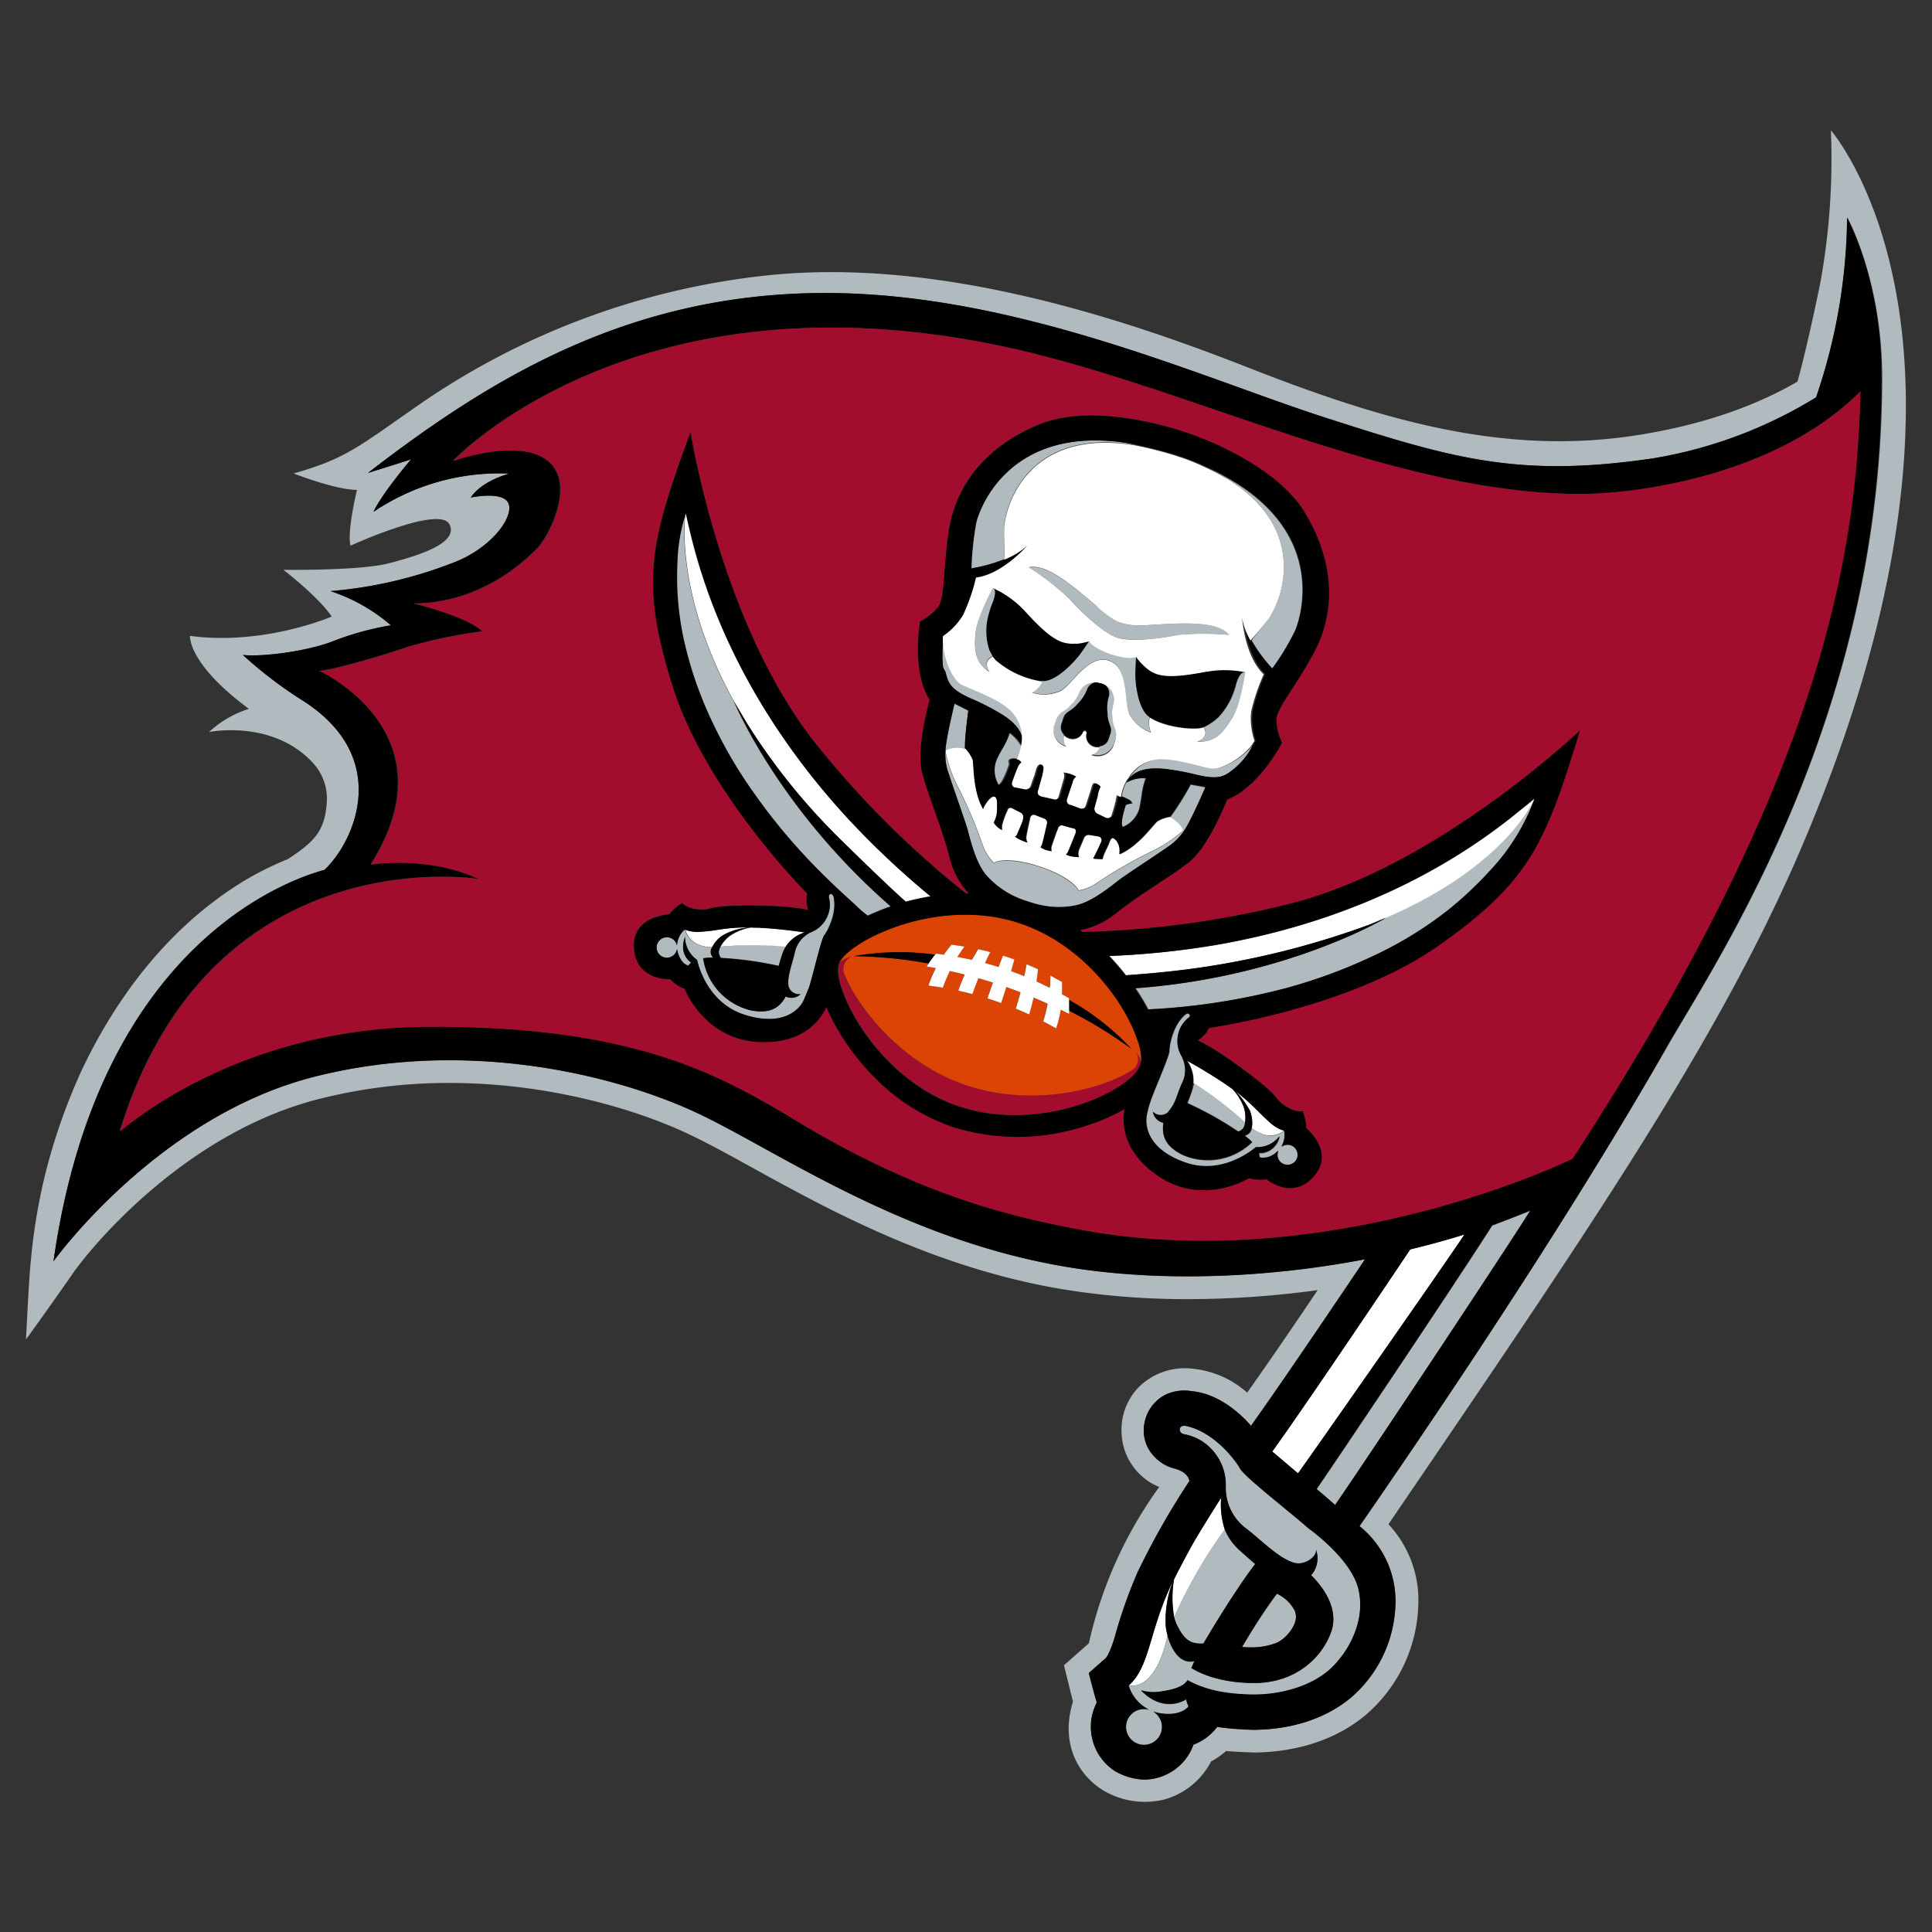 <svg xmlns="http://www.w3.org/2000/svg" viewBox="0 0 300 300"><rect x="0" y="0" width="300" height="300" fill="#333333" stroke="none"/><defs><style>.cls-1{fill:none;}.cls-2{fill:#fff;}.cls-3{fill:#b1babf;}.cls-4{fill:#a30d2d;}.cls-5{fill:#dc4405;}</style></defs><title>tampa-bay-buccaneers</title><g id="Layer_2" data-name="Layer 2"><g id="Layer_33" data-name="Layer 33"><rect class="cls-1" width="300" height="300"/><path class="cls-2" d="M227.4,191.69c-2.75,4.17-24.37,35.09-25.86,37.1-.12-.09-3.83-3.27-4-3.39,5.51-7.65,21.09-30.91,21.4-31.38,2.76-.68,5.5-1.41,8.18-2.25Z"/><path class="cls-3" d="M237.67,188c-3.91,6.19-25.29,38.4-30.34,45.71l-.12-.09c-.74-.67-1.7-1.49-2.75-2.37,1.72-2.46,21.48-31.83,27.27-40.94C233.76,189.55,235.73,188.77,237.67,188Z"/><path class="cls-2" d="M182.14,245.52a16.51,16.51,0,0,0-1.12,7.11,10.56,10.56,0,0,0,.27,1.36h0c-1.69,7.76-4.95,7.88-5.82,7.77l-.22,0c3.23-2.86,3.13-8,6.42-15.24.15-.33.32-.67.48-1A0,0,0,0,1,182.14,245.52Z"/><path class="cls-3" d="M201.24,251c.09,1.45-1.61,3.58-3.12,4.14a10.61,10.61,0,0,1-3.94.66,11.38,11.38,0,0,1-1.31-.06l1.41-2.34c1.2-2,2.7-4.26,4-5.95A6.06,6.06,0,0,1,201,250,2.23,2.23,0,0,1,201.24,251Z"/><path class="cls-3" d="M192.4,240.67a8.85,8.85,0,0,1-2.23-3.16,76.28,76.28,0,0,0-7.87,13.59,5.65,5.65,0,0,0,.38,1.14c1.14,2.43,2.15,3.1,4.17,3,0,0,4.72-8.05,8.05-12.35C194.21,242.3,193.39,241.57,192.4,240.67Z"/><path class="cls-2" d="M190.17,237.51a12.6,12.6,0,0,1-.56-4.91l-.18.27c-1.27,2-2.52,4-3.71,6s-3.38,6.27-3.47,6.43a17.5,17.5,0,0,0,.05,5.83v0c0-.06.06-.13,0,0A76.28,76.28,0,0,1,190.17,237.51Z"/><path class="cls-3" d="M211,246.87c-1-4.38-6.56-8.66-7.85-9.59-2.75-2.44-9.87-8-10.54-9.2s-4-5.77-8.53-6.67c0,0-.75-.11-.86.47,0,.36.1.69.63.83a7.6,7.6,0,0,1,4,2.06,8,8,0,0,1,2.49,6,7.85,7.85,0,0,0,3,6.46c2.37,1.78,5.17,4.77,7.63,5.46a2.34,2.34,0,0,0,.45.07c1.63.15,3.17-1.32,2.92-2.14a4,4,0,0,1-.75,4c2.73,2.69,4,5.75,3.2,8.51-1.09,3.55-5,8.31-12.29,8.22-5.15-.07-8.18-1.51-9.51-2.33,0,0,.45-1,.48-1.06-3,.72-4.13-3.75-4.18-3.95-1.69,7.76-4.95,7.88-5.82,7.77l-.22,0a6.27,6.27,0,0,0,3.18,3.75,2.75,2.75,0,0,0-3.12,1.13,2.8,2.8,0,1,0,3.87-.79l-.19-.1a5.69,5.69,0,0,0,1.1.3c3.37.56,4.47-1.06,4.47-1.06a5.5,5.5,0,0,1-.38-1.11s-3.33,2.34-7-1.38a7.14,7.14,0,0,0,3.43.12c3.12-.46,3.55-1.44,3.76-1.62a.24.24,0,0,1,0-.09c2.7,1.47,5.68,2.15,9.92,2.24,4.76.09,9.32-1.4,12-3.74S212.14,252.1,211,246.87Z"/><path class="cls-3" d="M284.3,20.21a107.25,107.25,0,0,1-1.67,23.84c-2.27,11-3.52,15.2-3.52,15.2-4.81,2.82-12.59,6.29-24,8.18C233.92,71,214.65,65.26,193.62,57s-49.18-17.15-75.29-14.15A116.51,116.51,0,0,0,65.26,62.71c-9.63,6.68-11.41,8.45-19.66,10.81,0,0,6.49,2.55,9.83,2.55,0,0-1.58,6.5-1,8.66,0,0,13.76-6.29,15.34-3.34s-4.92,4.92-9.44,6.09-16.32,1-16.32,1,5.54,4.28,7.49,7.26c0,0-10.43,4.54-22,3,0,0-.39,4.29,9.15,11.33a16.36,16.36,0,0,0-6.2,3.6s10-2.06,16.27,4.94a8.17,8.17,0,0,1,2,6.27c-.34,4.25-2,5.87-6,8.51a49.63,49.63,0,0,0-7.07,3.54c-11,6.79-19.14,17.12-24.81,28.93a92.25,92.25,0,0,0-5.81,16.45,89.86,89.86,0,0,0-2.22,13.23c-.33,3-.77,12.45-.77,12.45s5-6.94,7.28-10.27,17-21.75,38.33-27.1a82.1,82.1,0,0,1,20.14-2.46c15.63,0,29.58,4.23,37.85,8.28,12,5.8,31.69,19.5,57.52,23.78a119.47,119.47,0,0,0,19.44,1.51,148.89,148.89,0,0,0,20-1.4q-5.72,8.53-10.94,15.92a14.91,14.91,0,0,0-8.3-3.7,10.18,10.18,0,0,0-8.69,3,9.55,9.55,0,0,0-2.39,4.85,10.22,10.22,0,0,0,.41,4.95A9.46,9.46,0,0,0,180,230.9a65.58,65.58,0,0,0-10.92,24.27l-3.87,3.41,1.4,5.65c-2.15,6.93,1.22,12.12,5.6,14.27a12.69,12.69,0,0,0,8.6.92,11.69,11.69,0,0,0,6.59-4.79,10.79,10.79,0,0,0,.66-1.11,12.3,12.3,0,0,0,2.33-1.63c1.22.14,4.35.24,4.35.24,6.41-.06,12.67-1.87,17.44-5.93a23.39,23.39,0,0,0,8.05-16.94,17.26,17.26,0,0,0-4.63-12.58c30.94-45.43,51-74.67,63.85-104.43C313.41,53.38,284.43,20.49,284.3,20.21ZM229.15,210.29c-6.62,10-12.92,19.25-18.05,26.66a14.9,14.9,0,0,1,5.58,12.25,19.85,19.85,0,0,1-6.81,14.34c-4,3.39-9.43,5-15.18,5.08a47.93,47.93,0,0,1-5.69-.45,8.09,8.09,0,0,1-3.68,2.75,7.89,7.89,0,0,1-.88,1.77,8.22,8.22,0,0,1-6.82,3.66,9.66,9.66,0,0,1-4.54-1.35,8.2,8.2,0,0,1-3.69-6.84v-.07a8.07,8.07,0,0,1,.93-3.72c-.28-.65-1.25-4.56-1.25-4.56l2.53-2.23c.21-.12.83-1.07,1.53-3.48a76.23,76.23,0,0,1,3.5-9.91A118.9,118.9,0,0,1,184.7,230c-.23-1.19-1.48-1.73-2.37-1.95a6.44,6.44,0,0,1-3.23-2,5.77,5.77,0,0,1-1.38-5.08,6.14,6.14,0,0,1,3.37-4.44h0a6.89,6.89,0,0,1,4-.49c5.27.49,9.16,5.38,9.16,5.38,5.25-7.32,17.45-25.47,17.71-25.87-16,3.06-32.52,3.48-46.24,1.2-25-4.14-44.15-17.43-56.56-23.48s-36-12.26-60.4-6.05S8.31,195.84,8.31,195.84c7.27-51.27,39-59.91,42.08-60.78,4.62-4.33,10.69-17.55-3.68-26.47a65.31,65.31,0,0,1-9-6.9c3,.35,10.07-.58,14-2.13a45.12,45.12,0,0,1,9-2.47,27.6,27.6,0,0,0-9.39-5.31,67.39,67.39,0,0,0,20-4.79c5.49-2.47,8.5-6.9,7.61-8.85s-5.84-.88-5.84-.88c1.77-2.66,6-3.72,6-3.72A34.92,34.92,0,0,0,58,79.48c1.36-2.91,5.83-8.15,5.83-8.15-1.7.56-6.39,2-6.69,2.11C76.26,58.67,97.61,45.69,127.52,45.5s59,13.2,78.46,19.42,29.73,9.35,50.71,6.25A70,70,0,0,0,282,61.7a88.49,88.49,0,0,0,4.85-27.91s5.4,9.69,5.42,24.77c.06,51.76-25,89.56-33,103.32C251.53,175.42,241.46,191.63,229.15,210.29Z"/><path d="M182.3,251.08v0l0,0v0A.08.08,0,0,1,182.3,251.08ZM286.81,33.79A88.49,88.49,0,0,1,282,61.7a70,70,0,0,1-25.27,9.47c-21,3.1-31.29,0-50.71-6.25S157.43,45.3,127.52,45.5,76.26,58.67,57.13,73.44c.3-.09,5-1.55,6.69-2.11,0,0-4.47,5.24-5.83,8.15a34.92,34.92,0,0,1,21.12-5.94s-4.25,1.06-6,3.72c0,0,5-1.07,5.84.88S76.81,84.52,71.32,87a67.39,67.39,0,0,1-20,4.79,27.6,27.6,0,0,1,9.39,5.31,45.12,45.12,0,0,0-9,2.47c-3.92,1.55-11,2.48-14,2.13a65.31,65.31,0,0,0,9,6.9c14.37,8.92,8.3,22.14,3.68,26.47-3,.87-34.81,9.51-42.08,60.78,0,0,16.09-22.45,40.45-28.65s48,0,60.4,6.05,31.6,19.34,56.56,23.48c13.72,2.28,30.25,1.86,46.24-1.2-.26.4-12.46,18.55-17.71,25.87,0,0-3.89-4.89-9.16-5.38a6.89,6.89,0,0,0-4,.49h0a6.14,6.14,0,0,0-3.37,4.44A5.77,5.77,0,0,0,179.1,226a6.44,6.44,0,0,0,3.23,2c.89.22,2.14.76,2.37,1.95a118.9,118.9,0,0,0-8.07,14.21,76.23,76.23,0,0,0-3.5,9.91c-.7,2.41-1.32,3.36-1.53,3.48l-2.53,2.23s1,3.91,1.25,4.56a8.07,8.07,0,0,0-.93,3.72v.07a8.2,8.2,0,0,0,3.69,6.84,9.66,9.66,0,0,0,4.54,1.35,8.22,8.22,0,0,0,6.82-3.66,7.89,7.89,0,0,0,.88-1.77,8.09,8.09,0,0,0,3.68-2.75,47.93,47.93,0,0,0,5.69.45c5.75,0,11.19-1.69,15.18-5.08a19.85,19.85,0,0,0,6.81-14.34A14.9,14.9,0,0,0,211.1,237c5.13-7.41,11.43-16.65,18.05-26.66,12.31-18.66,22.38-34.87,30-48.41,8-13.76,33.1-51.56,33-103.32C292.21,43.48,286.81,33.79,286.81,33.79ZM219,194c2.77-.67,5.5-1.4,8.18-2.24l.24-.08c-2.75,4.16-24.37,35.1-25.86,37.1-.12-.09-3.83-3.27-4-3.39C203.09,217.75,218.67,194.49,219,194Zm-33.26,44.84c1.19-2,2.44-4,3.71-6l.18-.27a12.6,12.6,0,0,0,.56,4.91,8.76,8.76,0,0,0,2.23,3.16c1,.9,1.81,1.63,2.5,2.2-3.33,4.3-8.05,12.35-8.05,12.35-2,.12-3-.55-4.17-3a5.65,5.65,0,0,1-.38-1.14h0a17,17,0,0,1,0-5.82C182.34,245.11,184.58,240.78,185.72,238.85Zm12.55,8.64A6.06,6.06,0,0,1,201,250a2.26,2.26,0,0,1,.23,1c.09,1.45-1.61,3.58-3.12,4.14a10.82,10.82,0,0,1-3.94.67,11.38,11.38,0,0,1-1.31-.07l1.41-2.34C195.49,251.47,197,249.18,198.27,247.49Zm8,11.89c-2.68,2.34-7.24,3.83-12,3.74-4.24-.09-7.22-.77-9.92-2.24a.24.24,0,0,0,0,.09c-.21.18-.64,1.16-3.76,1.62a7.14,7.14,0,0,1-3.43-.12c3.68,3.72,7,1.38,7,1.38a5.5,5.5,0,0,0,.38,1.11s-1.1,1.62-4.47,1.06a5.89,5.89,0,0,1-1.1-.3l.19.1a2.79,2.79,0,1,1-3.87.79,2.76,2.76,0,0,1,3.12-1.13,6.23,6.23,0,0,1-3.17-3.75c3.22-2.86,3.12-8,6.41-15.24.15-.33.32-.67.48-1a0,0,0,0,1,0,0,16.66,16.66,0,0,0-1.12,7.11,10.56,10.56,0,0,0,.27,1.36h0c.05.2,1.16,4.68,4.18,3.95L185,259c1.32.82,4.35,2.26,9.5,2.33,7.24.09,11.2-4.67,12.29-8.22.85-2.75-.47-5.82-3.2-8.51a4,4,0,0,0,.75-4c.25.82-1.29,2.29-2.92,2.14a2.34,2.34,0,0,1-.45-.07c-2.46-.69-5.26-3.68-7.63-5.45a7.88,7.88,0,0,1-3-6.47,8.06,8.06,0,0,0-2.48-6,7.67,7.67,0,0,0-4.05-2.06c-.54-.14-.69-.47-.64-.83.11-.58.86-.47.86-.47,4.51.9,7.8,5.36,8.53,6.67s7.79,6.76,10.54,9.2c1.29.94,6.86,5.21,7.85,9.59C212.14,252.1,209,257.05,206.3,259.38Zm1-25.72-.12-.09c-.74-.67-1.69-1.48-2.75-2.37,1.72-2.45,21.48-31.83,27.27-40.94,2-.72,4-1.5,5.94-2.31C233.76,194.14,212.38,226.35,207.33,233.66Zm36.79-53.73c-13.62,6.35-45,16.87-76.33,11-10.89-2-25.22-5.44-44.17-16.92-12.43-7.53-25.85-14.73-57.15-14.59-25.92.12-42.57,11.87-47.87,16.24,14.07-45.9,55.65-39.19,55.65-39.19-7.59-3.64-16.7-2.24-16.7-2.24,13-20.5-8-30.09-8-30.09,1.76,0,9.73-2.31,13.8-3.72a76.53,76.53,0,0,1,11.55-2.4c-2.61-2.39-10.67-4.33-10.67-4.33,7.62,0,14.51-3.69,19.3-8.68,1.67-1.74,6.25-10.43,1.06-13.8-4.77-3.1-14.23.34-14.24.35S98.72,41.06,157.16,54.1c27.73,6.19,59,22.43,87.83,22.6,9.7.06,31.1-3.09,43.87-15.94C288.18,85.18,283.64,119.38,244.12,179.93ZM182.32,251a.08.08,0,0,1,0,0v0l0,0Z"/><path class="cls-4" d="M245,76.7c-28.85-.17-60.1-16.41-87.83-22.6-58.44-13-86.76,17.47-86.77,17.49s9.47-3.45,14.24-.35c5.19,3.37.61,12.06-1.06,13.8-4.79,5-11.68,8.68-19.3,8.68,0,0,8.06,1.94,10.67,4.33a76.53,76.53,0,0,0-11.55,2.4c-4.07,1.41-12,3.72-13.8,3.72,0,0,21,9.59,8,30.09,0,0,9.11-1.4,16.7,2.24,0,0-41.58-6.71-55.65,39.19,5.3-4.37,21.95-16.12,47.87-16.24,31.3-.14,44.72,7.06,57.15,14.59,18.95,11.48,33.28,14.89,44.17,16.92,31.29,5.84,62.71-4.68,76.33-11,39.52-60.55,44.06-94.75,44.74-119.17C276.09,73.61,254.69,76.76,245,76.7Zm-21.45,69.94c-14,9.9-35.89,12.92-35.89,12.92-.25.95-1.69,1.95-1.69,1.95s2.24.83,7.74,5,4,3.93,5.76,5.12,2.76.84,2.76.84a7.81,7.81,0,0,1,.59,2.65c.73.69,4.32,4.11,1,7.66s-7.2.25-7.2.25a5.7,5.7,0,0,1-2.69-.16s-7.14,4.49-14.23-.4c-5.77-4-5.42-8.7-5.09-10.33a30.49,30.49,0,0,1-6.18,2.66,33.55,33.55,0,0,1-20.51.13,31.13,31.13,0,0,1-12-7.55,36.44,36.44,0,0,1-7-9.68c-.23-.48-.45-.95-.64-1.4-.5,1.2-2.92,5.76-10.4,5.44-8.61-.38-11.6-8.27-11.6-8.27a5.77,5.77,0,0,1-2.24-1.49s-5.06.3-5.59-4.54,4.42-5.41,5.42-5.52a7.81,7.81,0,0,1,2.06-1.75s.6.87,2.71,1,.8-.63,7.69-.61,9.16.71,9.16.71a4.84,4.84,0,0,1-.17-2.58S109.7,123,104.51,106.7s-3.6-22.39,2.7-39.61c0,0,4.67,29.34,19,47.77A146.09,146.09,0,0,0,150,138.69h.44a12.52,12.52,0,0,1-2.92-5.35c-1.28-5-3.38-9.74-4.34-13.48s1.18-11.22,1.18-11.22c-2.88-4.6-1.48-12.18-1.48-12.18a8.94,8.94,0,0,0,2.74-2.18c1.18-1.44.77-5.69,1.73-12s5-12.74,14.06-16.43S183.87,67.06,184,67.1s13.77,4.33,18.73,12.67,4.31,16,1.3,21.58-5.91,8.72-5.83,10.58a8.88,8.88,0,0,0,.87,3.39s-3.45,6.89-8.52,8.84c0,0-2.81,7.25-5.84,9.65s-7.52,4.88-11.59,8.14a12.61,12.61,0,0,1-5.41,2.48l.39.29a145.8,145.8,0,0,0,33.21-4.65c22.55-6.07,44-26.66,44-26.66C239.92,131,237.52,136.74,223.54,146.64Z"/><path d="M172.1,114.88l.34-1c.34-1-.42-1.47-.46-3.11a6.28,6.28,0,0,1,.21-2.65,1.69,1.69,0,0,0-1-2L171,106l-.15,0a1.68,1.68,0,0,0-2,1,6.39,6.39,0,0,1-1.45,2.24c-1,1.28-1.9,1.19-2.24,2.21l-.33,1a1.58,1.58,0,0,0,.43,1.61,1.81,1.81,0,0,0,.74.49,1.7,1.7,0,0,0,2.21-1,.29.29,0,0,1,.55.19,1.7,1.7,0,0,0,1.16,2.11,1.9,1.9,0,0,0,.88.06A1.58,1.58,0,0,0,172.1,114.88Z"/><path d="M176.28,104.86c0,1.11.38,5.41,2.26,6.53h0l0,0a14.18,14.18,0,0,0,7.66,1.66,5.94,5.94,0,0,0,.72-.18h0a8.61,8.61,0,0,0,2.24-1.52,11.22,11.22,0,0,0,2.11-3.25,13.34,13.34,0,0,0,.56-1.61s.4-1.82,1.17-2.09l.24,0h0v0a16,16,0,0,0-5.11-.29l-.78.11c-3,.56-5.87,1-7.81.36a5.24,5.24,0,0,1-1.66-1,0,0,0,0,0,0,0l-.36-.33h0a9,9,0,0,1-1.15-1.34l0,0S176.27,103.75,176.28,104.86Z"/><path d="M154.36,91.45c.45.67-.33,2.36-.33,2.36a12.07,12.07,0,0,0-.49,1.51,9.35,9.35,0,0,0,.1,5.66c0,.06.49.86.47.88l-.14.1.14-.09a6.18,6.18,0,0,0,.46.57,14.23,14.23,0,0,0,7.11,3.3h.06c2.17.24,5.06-3,5.74-3.85s1.7-2.46,1.7-2.46a10.3,10.3,0,0,1-1.79.38h0a3.91,3.91,0,0,1-.49,0h0a5.24,5.24,0,0,1-1.9-.23c-1.94-.65-3.92-2.73-6-5l-.56-.56a15.83,15.83,0,0,0-4.24-2.84l0,0h0Z"/><path class="cls-3" d="M159.59,140.05h0a16,16,0,0,0,3.46.82,13.27,13.27,0,0,0,3.83-.15c2.88-.51,6.17-3.46,7.41-4.34s5.93-4,7-4.72a8.89,8.89,0,0,0,3-3.22c1.1-1.85,2.95-6.15,2.95-6.15s-1.78-.35-2.36-.42l0,.05a44.32,44.32,0,0,1-3.15,5h-.06c.46.27,1.8,1.11,2,2.1a20.81,20.81,0,0,1-5,3.29,73.12,73.12,0,0,0-8.63,5,6.86,6.86,0,0,1-2.55,1c-.68-1.2-3-2.68-6-3.68s-6-1.26-7.17-.61a6.91,6.91,0,0,1-1.65-2.52,71.42,71.42,0,0,0-3.88-9.17,21.11,21.11,0,0,1-2-5.66c.94-.79,3.06-.42,3.06-.42a3.31,3.31,0,0,1,0-.58c0-1.57.45-4.83.51-5.28,0,0,0,0,0,0-.51-.3-2.14-1.09-2.14-1.09s0,0,0,0c-.13.51-1.12,4.62-1.35,6.62a8.91,8.91,0,0,0,.49,4.41c.39,1.23,2.26,6.53,2.72,8,.06.18.12.41.19.67.5,1.83,1.36,5.39,3.1,7.26A13.73,13.73,0,0,0,159.59,140.05Z"/><path class="cls-3" d="M166,92.87c2.11,2.43,5.42,5.47,7.41,6.11s6.46.27,9.6-.4a44.77,44.77,0,0,1,7.87,0c-1.94-2.4-8.55-1.72-12.28-1.54-3.22.25-4.19-.23-4.41-.32s-1.28-.26-3.72-2.41c-2.86-2.39-7.72-6.92-10.71-6.17A44.38,44.38,0,0,1,166,92.87Z"/><path class="cls-3" d="M153.64,104.31c-.08-.11-1.06-1.52.19-2.25l.14-.1.14-.1s-.44-.82-.47-.88a9.35,9.35,0,0,1-.1-5.66,12.07,12.07,0,0,1,.49-1.51s.78-1.69.33-2.36l-.17-.18h0l0,0s-2.46,4.5-2.67,6.83S151.09,102.59,153.64,104.31Z"/><path class="cls-3" d="M161.74,105.75s0,.72-1.51,1.76a6.32,6.32,0,0,0,4.38-.24c1.89-1,4.38-5.75,7.55-4.72s2.3,6.36,3.18,8.32a6.24,6.24,0,0,0,3.34,2.83c-.6-1.75-.13-2.31-.13-2.31h0c-1.88-1.12-2.26-5.42-2.26-6.53s.12-3,.13-3c-1.41.72-6.57-1-7.23-2.43,0,0-1,1.58-1.7,2.46S163.91,106,161.74,105.75Z"/><path class="cls-3" d="M193.06,104.43c-.77.27-1.17,2.09-1.17,2.09a13.34,13.34,0,0,1-.56,1.61,11.22,11.22,0,0,1-2.11,3.25A8.61,8.61,0,0,1,187,112.9a1.6,1.6,0,0,0,.1.31c.57,1.4-1.22,1.92-1.22,1.92,3.08.17,4.26-1.67,5.5-3.67s2-7.06,2-7.06h0Z"/><path class="cls-3" d="M150.64,108.49a39,39,0,0,1,3.56,1.74c1.71,1,3.57,2.12,4.28,4.07,0,0,0,0,0,.06a2.76,2.76,0,0,1,.08,1.61.52.52,0,0,0-.08-.24,9.56,9.56,0,0,0-.6-.82l0,0a6.48,6.48,0,0,0-1.28-1.17h0v0a11.26,11.26,0,0,1-1,2.26,19.78,19.78,0,0,0-1.06,2,.06.06,0,0,1,0,0,4.39,4.39,0,0,0,.32,3.89c.23,0,.73-.21,1.68-2.86a2.54,2.54,0,0,0,.1-.32,1.57,1.57,0,0,0-.07-.54,0,0,0,0,1,0,0c.11-.44.67-.4,1-.36a2.25,2.25,0,0,1,.36.06,12.15,12.15,0,0,0,.6-1.85,5.82,5.82,0,0,0-1.36-5.5c-1.71-2-6.12-3.4-7.76-4.23s-3.14-4.82-2.94-7.57c0,0-.16,1.53-.16,3.08a13.79,13.79,0,0,0,.09,1.76,4.05,4.05,0,0,0,.14.71C147.05,105.9,147.1,106.93,150.64,108.49Z"/><path class="cls-3" d="M175.09,124.13c.13.07.34.15.41.28a2.53,2.53,0,0,1,.23.36l-.52.08c-.1,0-.53.15-.53.28-.84,2.7-.58,3.17-.38,3.3a4.47,4.47,0,0,0,2.6-2.92s.31-1.63.38-2.28a10.6,10.6,0,0,1,.6-2.36h0v0a5,5,0,0,0-3,.67,6.39,6.39,0,0,0-.69,2.2S175,124.05,175.09,124.13Z"/><path class="cls-3" d="M188.16,119.27c-1.82-.34-6.21-1.83-8.75-1.31a5.89,5.89,0,0,0-4,2.82,0,0,0,0,1,0,0s0,0,0,0c1.41-1.62,4-1.55,5.89-1.31a42.83,42.83,0,0,1,4.49.86c3.76.89,4.43.11,5.79-.92a11.42,11.42,0,0,0,2.83-3.49.21.21,0,0,0,0-.06C192.74,117.82,189.76,119.56,188.16,119.27Z"/><path class="cls-3" d="M172.76,111.49h0v0a5.27,5.27,0,0,1,.14-2.24,2.61,2.61,0,0,0-1.7-3.13,1.69,1.69,0,0,1,1,2,6.28,6.28,0,0,0-.21,2.65c0,1.64.8,2.09.46,3.11l-.34,1a1.58,1.58,0,0,1-1.33,1,.08.08,0,0,1,0,0,2,2,0,0,1-1.3,1.19h0a2.65,2.65,0,0,0,3.43-1.43l.32-1a2.61,2.61,0,0,0-.11-1.8A4.42,4.42,0,0,1,172.76,111.49Z"/><path class="cls-3" d="M164.8,112.43l.33-1c.34-1,1.22-.93,2.24-2.21a6.39,6.39,0,0,0,1.45-2.24,1.68,1.68,0,0,1,2-1,2.61,2.61,0,0,0-3.27,1.46,4.93,4.93,0,0,1-1.25,1.86h0l0,0a4.2,4.2,0,0,1-1.16,1,2.54,2.54,0,0,0-1.18,1.38l-.32.95a2.63,2.63,0,0,0,1.87,3.19,2,2,0,0,1-.31-1.74.06.06,0,0,1,0,0A1.58,1.58,0,0,1,164.8,112.43Z"/><path class="cls-2" d="M146.81,116.61a21.11,21.11,0,0,0,2,5.66,71.42,71.42,0,0,1,3.88,9.17,6.91,6.91,0,0,0,1.65,2.52c1.17-.65,4-.45,7.17.61s5.33,2.48,6,3.68a6.86,6.86,0,0,0,2.55-1,73.12,73.12,0,0,1,8.63-5,20.81,20.81,0,0,0,5-3.29c-.23-1-1.57-1.83-2-2.1a5.43,5.43,0,0,0-1.92.68c-.63.46-2.91,3.86-5.9,5.13.28-1.68-.81-2.55-1.09-2.52s-.5.69-.55.86-.64,1.3-.84,1.84-.13.57-.13.57c-.48,0-1,0-1.44-.07.46-.87.87-1.72,1.25-2.58a.62.62,0,0,0-.48-.87h0l-1.27-.22h-.05a.79.79,0,0,0-.92.44l-.16.4c-.2.48-.41,1-.61,1.42l0,.08a1.5,1.5,0,0,0,0,1.09,6.92,6.92,0,0,1-1.23-.13,4,4,0,0,1-.74-.25,1.51,1.51,0,0,0,.38-.56h0c.43-1,1.08-2.66,1.08-2.66s.26-.69-.19-.83c-.61-.15-1.22-.32-1.83-.5a.61.61,0,0,0-.71.4c-.09.25-.26.62-.31.79-.24.67-.47,1.33-.7,2v0a1.6,1.6,0,0,0,0,.83s-.59-.12-.9-.2a3.73,3.73,0,0,1-.78-.41,1.64,1.64,0,0,0,.23-.44c.29-1,.55-2.22.79-3.25a.71.71,0,0,0-.41-.76c-.52-.19-1-.38-1.54-.59a.57.57,0,0,0-.72.45c-.21.93-.45,2-.6,2.85a1.56,1.56,0,0,0,.19,1c-.24-.06-.72-.27-1.11-.43a8.59,8.59,0,0,1-.81-.48c.29,0,.45-.64.45-.64.32-.66.53-1.24.79-1.87l0-.09,0,0a.89.89,0,0,0-.29-1.08l-1.44-.73a.48.48,0,0,0-.72.33,13.8,13.8,0,0,0-.83,2.26,3.58,3.58,0,0,0,0,.8,2.72,2.72,0,0,1-1.25-1.13,4.14,4.14,0,0,0,.51-2c0-.87.07-1.67-.34-2s-1.07.44-1.42,1a2.75,2.75,0,0,0-.42.81v.07c-1.62-2.82-1.4-6.92-1.62-7.67a5.92,5.92,0,0,0-1.17-1.75S147.75,115.82,146.81,116.61Z"/><path class="cls-2" d="M171,106l.18.07Z"/><path class="cls-3" d="M215.24,142.49l-.11.09s-15.4,9.17-38.8,10.84a32.41,32.41,0,0,1,2,3.3,103.07,103.07,0,0,0,21.61-3.36,81.16,81.16,0,0,0,13-4.77,59.69,59.69,0,0,0,12-7.29,57.35,57.35,0,0,0,6.62-6.23,32.85,32.85,0,0,0,6.73-10.79l.11-.33C238.23,124.22,233.77,134.45,215.24,142.49Z"/><path class="cls-2" d="M172.28,148.44a36.64,36.64,0,0,1,2.58,3l2.83-.21c4.29-.36,8.58-.89,12.82-1.65a131.6,131.6,0,0,0,22.19-6c.88-.35,1.72-.71,2.54-1.06,18.53-8,23-18.27,23.1-18.54,0,0-.76.66-2,1.63-.51.42-1.07.88-1.71,1.38-7,5.5-21.48,15.39-45.13,19.64A130.34,130.34,0,0,1,172.28,148.44Z"/><path class="cls-4" d="M175.77,166.16c-4.79,3-15.47,5.81-25.76,2.36-10.09-3.39-16.8-12-18.95-17.28a2.1,2.1,0,0,1,1.15-2.7,4,4,0,0,0-1.77.82,1.79,1.79,0,0,0-.15.34c-1.13,3.37,5.72,17.72,18.64,22.06s26.9-2.6,28.17-6.36a2.82,2.82,0,0,0,.1-.49,4,4,0,0,0-.85-1.49A2,2,0,0,1,175.77,166.16Z"/><path class="cls-5" d="M158.46,143.34c-11.91-4-24.83,1.91-27.67,5.5a3.7,3.7,0,0,0-.31.46s0,0,0,.06a4,4,0,0,1,1.77-.82,2.1,2.1,0,0,0-1.15,2.7c2.15,5.26,8.86,13.89,18.95,17.28,10.29,3.45,21,.66,25.76-2.36a2,2,0,0,0,.58-2.74,4,4,0,0,1,.85,1.49,8.46,8.46,0,0,0-.57-3.64C174.72,155.56,168.32,146.65,158.46,143.34Zm7.52,13.6c0,.16,0,.33,0,.49l-1.3-.64a18.23,18.23,0,0,1-.72,2.89c-.65-.38-1.31-.74-2-1.08a22.57,22.57,0,0,0,.69-2.75c-.71-.33-1.44-.64-2.18-.95-.2.87-.43,1.75-.7,2.62-.69-.31-1.37-.61-2.07-.9.27-.85.52-1.7.74-2.54-.72-.28-1.46-.55-2.21-.82-.26.82-.53,1.65-.8,2.49-.71-.26-1.41-.5-2.13-.72.29-.83.57-1.65.86-2.46-.75-.24-1.51-.46-2.26-.68-.33.81-.64,1.63-.94,2.47-.72-.19-1.45-.36-2.18-.53.3-.85.64-1.69,1-2.5-.78-.2-1.55-.39-2.32-.55a22.82,22.82,0,0,0-1.09,2.59c-.74-.13-1.48-.23-2.23-.33a18.52,18.52,0,0,1,1.15-2.71l-1.43-.26.32-.46a70.22,70.22,0,0,0-11.6-1.14,40.66,40.66,0,0,1,12.61-.23l.12-.15c.41,0,.82.1,1.24.16.37-.54.76-1.06,1.18-1.56q1,.13,2,.3c-.38.52-.74,1.06-1.09,1.6.74.14,1.49.29,2.24.46.31-.56.63-1.12,1-1.65.63.13,1.26.28,1.87.44-.28.55-.55,1.12-.82,1.7.7.19,1.4.4,2.11.62.23-.6.45-1.19.68-1.76.59.18,1.18.38,1.77.59-.17.6-.34,1.2-.52,1.81.7.25,1.38.51,2.06.78.13-.62.25-1.24.36-1.85.59.25,1.18.5,1.76.78-.06.62-.13,1.25-.23,1.88.71.31,1.39.64,2.06,1,.06-.63.09-1.27.1-1.9.6.31,1.2.64,1.81,1,0,.64,0,1.27,0,1.9L166,155v.3a38.93,38.93,0,0,1,9.64,7.57A69.37,69.37,0,0,0,166,156.94Z"/><path d="M132.6,148.47a70.22,70.22,0,0,1,11.6,1.14c.32-.47.66-.93,1-1.37A40.66,40.66,0,0,0,132.6,148.47Z"/><path d="M166,155.26c0,.56,0,1.12,0,1.68a69.37,69.37,0,0,1,9.66,5.89A38.93,38.93,0,0,0,166,155.26Z"/><path class="cls-2" d="M166,155.26V155l-1.09-.61c0-.63,0-1.26,0-1.9-.61-.35-1.21-.68-1.81-1,0,.63,0,1.27-.1,1.9-.67-.33-1.35-.66-2.06-1,.1-.63.17-1.26.23-1.88-.58-.28-1.17-.53-1.76-.78-.11.61-.23,1.23-.36,1.85-.68-.27-1.36-.53-2.06-.78.18-.61.35-1.21.52-1.81-.59-.21-1.18-.41-1.77-.59-.23.57-.45,1.16-.68,1.76-.71-.22-1.41-.43-2.11-.62.27-.58.54-1.15.82-1.7-.61-.16-1.24-.31-1.87-.44-.33.53-.65,1.09-1,1.65-.75-.17-1.5-.32-2.24-.46.35-.54.71-1.08,1.09-1.6q-1-.17-2-.3c-.42.5-.81,1-1.18,1.56-.42-.06-.83-.12-1.24-.16l-.12.15c-.35.44-.69.9-1,1.37l-.32.46,1.43.26a18.52,18.52,0,0,0-1.15,2.71c.75.1,1.49.2,2.23.33a22.82,22.82,0,0,1,1.09-2.59c.77.16,1.54.35,2.32.55-.37.81-.71,1.65-1,2.5.73.17,1.46.34,2.18.53.3-.84.61-1.66.94-2.47.75.22,1.51.44,2.26.68-.29.81-.57,1.63-.86,2.46.72.22,1.42.46,2.13.72.27-.84.54-1.67.8-2.49.75.27,1.49.54,2.21.82-.22.84-.47,1.69-.74,2.54.7.29,1.38.59,2.07.9.27-.87.5-1.75.7-2.62.74.31,1.47.62,2.18.95a22.57,22.57,0,0,1-.69,2.75c.66.34,1.32.7,2,1.08a18.23,18.23,0,0,0,.72-2.89l1.3.64c0-.16,0-.33,0-.49C166,156.38,166,155.82,166,155.26Z"/><path class="cls-2" d="M113.83,108.65l.67,1.2c.43.71,1,1.65,1.68,2.8A98.55,98.55,0,0,0,130,129.85s7.46,7.36,10.63,10.15c1.23-.33,2.51-.61,3.85-.83a131.59,131.59,0,0,1-12.76-12c-20.12-21.8-24-42.07-25.26-47.51C106.46,79.7,104.55,91.66,113.83,108.65Z"/><path class="cls-3" d="M132.58,140.32c.22.19,2,1.94,2.14,1.85a34.5,34.5,0,0,1,3.55-1.44c-17.74-15.48-24.49-32.17-24.49-32.17l0,.09c-9.28-17-7.37-28.95-7.37-28.95l-.11.34a27,27,0,0,0-1.2,7.19,46.28,46.28,0,0,0,1,12.14,59.35,59.35,0,0,0,4.17,12.22A73.45,73.45,0,0,0,117,123.06a92.63,92.63,0,0,0,10.51,12.47Q130,138,132.58,140.32Z"/><path class="cls-3" d="M114.5,109.85l-.67-1.2C114.05,109.05,114.27,109.45,114.5,109.85Z"/><path class="cls-3" d="M111.9,147a2.08,2.08,0,0,0-.26.84,1.68,1.68,0,0,0,.33.89,54.61,54.61,0,0,1,9,1.24c.13-.49.31-1.09.55-1.82a5.51,5.51,0,0,1,.57-1.22l0,0A55.75,55.75,0,0,0,111.9,147Z"/><path class="cls-2" d="M111.9,147A55.75,55.75,0,0,1,122,147l0,0a5.41,5.41,0,0,1,3-2.19c-1.48-.23-3.23-.43-4.73-.57-.74-.06-1.49-.12-2.23-.15-.48,0-1,0-1.42-.05a8.46,8.46,0,0,0-2.9,1.06A5,5,0,0,0,111.9,147Z"/><path class="cls-2" d="M110.63,147.08a2.69,2.69,0,0,0,.19-.32,4.5,4.5,0,0,1,1.66-1.64l0,0a9.9,9.9,0,0,1,4-1.13h-.6a31.18,31.18,0,0,0-4.09.33,23.84,23.84,0,0,1-3.46.37,5.72,5.72,0,0,1-1-.09h0a4.34,4.34,0,0,1-.91-.28C106.37,144.34,107,147.08,110.63,147.08Z"/><path class="cls-3" d="M129,138.8c-.2.06-.33.22-.28.53a4.41,4.41,0,0,1-.09,2.6,4.61,4.61,0,0,1-2.54,2.75,4.52,4.52,0,0,0-2.64,3.12c-.35,1.67-1.25,3.85-1,5.3a1.66,1.66,0,0,0,1.89,1.25,2.06,2.06,0,0,1-2.32.36c-1,1.92-2.6,2.71-5.45,2.16a9.81,9.81,0,0,1-7.36-8.07,6.63,6.63,0,0,1,1.53-.1h0a1.63,1.63,0,0,1-.37-.9,1.92,1.92,0,0,1,.2-.72c-3.61,0-4.26-2.74-4.27-2.79a3.56,3.56,0,0,0-1.2,2.5,1.6,1.6,0,0,0-3.15.05,1.6,1.6,0,0,0,3.17.49v-.07a4.21,4.21,0,0,0,.11.58,4.15,4.15,0,0,0,.57,1.26,1.88,1.88,0,0,0,1.07.82l.08-.11s.36-.38.41-.35c-.37-.24-1.93-1.42-1-4a4.43,4.43,0,0,0,1.87,3.57c.21,1,1.72,6.73,7.38,8.52,6.17,2,8.55-1,9.1-2.09.25-.51.88-2.08.88-2.08.54-1.53,1.89-7.5,2.4-8.19s2-3.49,1.42-6.05C129.49,139.14,129.37,138.72,129,138.8Z"/><path class="cls-2" d="M184.33,164.65a5.52,5.52,0,0,1,1,3.57,57.12,57.12,0,0,1,8,6.13,5.21,5.21,0,0,0-.27-2.67,8.75,8.75,0,0,0-1.67-2.59l-.26-.19c-.69-.49-1.39-1-2.1-1.42-1-.64-2-1.25-3-1.84l-1.47-.83Z"/><path class="cls-2" d="M194.09,172.48a5.34,5.34,0,0,1,.37,2.17,4.21,4.21,0,0,1-.08.53h0l.37.27c.21.13.41.25.63.36a4.53,4.53,0,0,0,1.06.4,3.32,3.32,0,0,0,.83.11,3.63,3.63,0,0,0,2.16-.78l0,0a3.86,3.86,0,0,1-.88-.32,6.4,6.4,0,0,1-.88-.55c-.38-.29-1.51-1.35-1.78-1.63l-1.12-1.11c-.46-.44-1.44-1.36-1.9-1.71l-1.31-1A15.29,15.29,0,0,1,194.09,172.48Z"/><path class="cls-3" d="M196.45,176.22a4.53,4.53,0,0,1-1.06-.4c-.22-.11-.42-.23-.63-.36l-.37-.27h0a1.82,1.82,0,0,1-.28.7,1.69,1.69,0,0,1-.83.5h0a8.58,8.58,0,0,1,1.17,1,9.83,9.83,0,0,1-10.75,2c-2.6-1.28-3.37-2.85-3-5a2.05,2.05,0,0,1-1.64-1.67l.08.05a1.7,1.7,0,0,0,2.19.09,6.87,6.87,0,0,0,1.35-2.29c.35-.84.66-1.71,1-2.53a4,4,0,0,0,.33-1.07,4.68,4.68,0,0,0-.55-3,4.64,4.64,0,0,1-.36-3.72,4.51,4.51,0,0,1,1.49-2.14.39.39,0,0,0,.1-.58c-.21-.27-.56,0-.56,0-2,1.67-2.51,4.82-2.52,5.68s-2.53,6.44-3,8a16,16,0,0,0-.55,2.19c-.15,1.23-.1,5,6,7.16,5.59,2,10.25-1.73,11-2.37a4.23,4.23,0,0,0,3.26-1.25,5.62,5.62,0,0,0,.4-.44,3.23,3.23,0,0,1-2.63,2.58,2.89,2.89,0,0,1-.56,0,.93.93,0,0,1,0,.13,1.63,1.63,0,0,1,.07.53,1.39,1.39,0,0,0,.49.11,3.07,3.07,0,0,0,2.07-.78,4.67,4.67,0,0,0,.39-.37,1.57,1.57,0,0,0,.66,2.05,1.58,1.58,0,1,0-.2-2.64,3.59,3.59,0,0,0,.49-2.05,3.94,3.94,0,0,0-.06-.47s0,0,0,0a3.63,3.63,0,0,1-2.16.78A3.32,3.32,0,0,1,196.45,176.22Z"/><path class="cls-3" d="M185.08,169.49c-.25.73-.47,1.32-.66,1.79a53.63,53.63,0,0,1,7.89,4.41,1.66,1.66,0,0,0,.8-.51,2,2,0,0,0,.31-.83,57.12,57.12,0,0,0-8-6.13A8.52,8.52,0,0,1,185.08,169.49Z"/><path class="cls-3" d="M176.34,69.11c-17.1-2.91-20.4,9.92-20.46,13,0,2.28.1,3.82,0,4.73a23.9,23.9,0,0,1-5.15,1.42,47.81,47.81,0,0,1,.76-7.14c.58-2.36,4.53-12.67,18.38-12.73a33.48,33.48,0,0,1,4.63.33c.59.1,1.17.22,1.73.33Z"/><path d="M201.3,140.07a145.8,145.8,0,0,1-33.21,4.65l-.39-.29a12.61,12.61,0,0,0,5.41-2.48c4.07-3.26,8.57-5.73,11.59-8.14s5.84-9.65,5.84-9.65c5.07-2,8.52-8.84,8.52-8.84a8.88,8.88,0,0,1-.87-3.39c-.08-1.86,2.82-5,5.83-10.58s3.67-13.2-1.3-21.58S184.11,67.13,184,67.1s-13.61-4.85-22.59-1.19-13.09,10.16-14.06,16.43-.55,10.51-1.73,12a8.94,8.94,0,0,1-2.74,2.18s-1.4,7.58,1.48,12.18c0,0-2.14,7.48-1.18,11.22s3.06,8.43,4.34,13.48a12.52,12.52,0,0,0,2.92,5.35H150a146.09,146.09,0,0,1-23.78-23.83c-14.33-18.43-19-47.77-19-47.77-6.3,17.22-7.88,23.27-2.7,39.61s20.83,32,20.83,32a4.84,4.84,0,0,0,.17,2.58s-2.28-.7-9.16-.71-5.58.72-7.69.61-2.71-1-2.71-1a7.81,7.81,0,0,0-2.06,1.75c-1,.11-5.94.68-5.42,5.52s5.59,4.54,5.59,4.54a5.77,5.77,0,0,0,2.24,1.49s3,7.89,11.6,8.27c7.48.32,9.9-4.24,10.4-5.44.19.45.41.92.64,1.4a36.44,36.44,0,0,0,7,9.68,31.13,31.13,0,0,0,12,7.55,33.55,33.55,0,0,0,20.51-.13,30.49,30.49,0,0,0,6.18-2.66c-.33,1.63-.68,6.35,5.09,10.33,7.09,4.89,14.23.4,14.23.4a5.7,5.7,0,0,0,2.69.16s3.86,3.29,7.2-.25-.26-7-1-7.66a7.81,7.81,0,0,0-.59-2.65s-1,.33-2.76-.84-.26-1-5.76-5.12-7.74-5-7.74-5,1.44-1,1.69-1.95c0,0,21.9-3,35.89-12.92s16.38-15.69,21.74-33.23C245.28,113.41,223.85,134,201.3,140.07Zm-54.86-36.52a13.79,13.79,0,0,1-.09-1.76c0-1.55.16-3.08.16-3.08a10.44,10.44,0,0,0,3.13-3.29,29.35,29.35,0,0,0,2-5.8c4-.45,7.73-4.7,8-5a11.55,11.55,0,0,1-3.64,2.22,23.9,23.9,0,0,1-5.15,1.42,47.81,47.81,0,0,1,.76-7.14c.58-2.36,4.53-12.67,18.38-12.73a33.48,33.48,0,0,1,4.63.33c.59.1,1.17.22,1.73.33l.08,0c3.16.66,5.69,1.42,6.35,1.63l.19.07c.32.1.77.24,1.3.44l.49.19.7.27,1,.43,1.11.52.7.3c17.91,8.61,14,22.22,12.94,24.82a37.91,37.91,0,0,1-3.6,6,23.61,23.61,0,0,1-3.19-4.33,10.65,10.65,0,0,1-1.3-3.53s.35,5.92,3.35,8.77a30.93,30.93,0,0,0-1.95,5.8A10.56,10.56,0,0,0,195,115s-.21.34-.53.82a.43.43,0,0,1,0,.07,11.28,11.28,0,0,1-2.84,3.49c-1.35,1-2,1.81-5.79.92a42.64,42.64,0,0,0-4.48-.86c-1.93-.24-4.48-.31-5.89,1.31l0,0a2.75,2.75,0,0,0-.48.75,5,5,0,0,1,3-.66s0,0,0,0h0a11.35,11.35,0,0,0-.61,2.37c-.06.64-.37,2.27-.37,2.28a4.39,4.39,0,0,1-2.61,2.91c-.19-.12-.45-.6.39-3.29,0-.13.43-.29.53-.28l.52-.09a3.1,3.1,0,0,0-.23-.35,1.07,1.07,0,0,0-.41-.28c-.14-.08-.87-.41-.87-.41l-.7-.29a.72.72,0,0,1,0,.25,4,4,0,0,1-.12.53.27.27,0,0,1,0,.13c0,.17-.09.34-.13.51-.17.61-.32,1.11-.51,1.71l0,0a.61.61,0,0,1-.77.39l-.06,0-1.37-.66a.85.85,0,0,1-.45-.84s0,0,0,0,0,0,0-.06,0-.11.05-.15c.15-.54.47-1.7.51-2a5,5,0,0,1,.4-1.13,2.16,2.16,0,0,0-.52-.43,1.1,1.1,0,0,0-.59-.11,1,1,0,0,0-.25.44c0,.07-.2.67-.41,1.34s-.46,1.4-.57,1.73a.57.57,0,0,1-.59.43,1,1,0,0,1-.31-.05c-.42-.17-1-.37-1.44-.54l-.09,0a.69.69,0,0,1-.46-.85c.23-.7.53-1.58.76-2.27,0-.17.11-.33.15-.5l0,0a1.44,1.44,0,0,1,.53-.75,3.74,3.74,0,0,0-.92-.42,8,8,0,0,0-1.06-.24,1.46,1.46,0,0,1,.08.84l-.83,2.89a.84.84,0,0,1-.36.47,1.82,1.82,0,0,1-.73-.11h-.09c-.46-.14-1.11-.24-1.54-.36,0,0-.71-.21-.49-.86,0,0,.47-1.69.7-2.5a.17.17,0,0,1,0-.07,3.91,3.91,0,0,0,.15-.91.52.52,0,0,0-.55-.63c-.24,0-.51.44-.57.69s-.22.72-.22.72v0h0a.54.54,0,0,0,0,.11c-.25.66-.44,1.2-.66,1.85a.84.84,0,0,1-.93.49c-.52-.1-1-.21-1.48-.29l-.06,0a.6.6,0,0,1-.39-.77.13.13,0,0,1,0-.06c.21-.59.38-1.07.62-1.67.07-.15.31-.72.45-1a1.2,1.2,0,0,1,.33-.34c0-.13-.19-.38-.55-.5l-.14,0a2.25,2.25,0,0,0-.36-.06c-.35,0-.9-.08-1,.35a.08.08,0,0,0,0,0,1.65,1.65,0,0,1,.07.55,3.23,3.23,0,0,1-.1.32c-.95,2.65-1.45,2.88-1.68,2.86a4.4,4.4,0,0,1-.32-3.89.08.08,0,0,0,0,0,19.78,19.78,0,0,1,1.06-2,11.26,11.26,0,0,0,1-2.26v0a6.82,6.82,0,0,1,1.28,1.18l0,0a9.56,9.56,0,0,1,.6.82.64.64,0,0,1,.07.24,2.68,2.68,0,0,0-.07-1.61.07.07,0,0,1,0-.06c-.72-2-2.57-3.1-4.29-4.07a35.34,35.34,0,0,0-3.55-1.74c-3.54-1.56-3.59-2.59-4.06-4.23A4.05,4.05,0,0,1,146.44,103.55Zm3.84,25.37c-.08-.26-.14-.49-.2-.67-.46-1.44-2.33-6.74-2.72-8a8.53,8.53,0,0,1-.55-3.66q0-.35.06-.75c.23-2,1.22-6.11,1.35-6.62a.12.12,0,0,1,0,0s1.63.79,2.14,1.09a.28.28,0,0,1,0,0c-.06.46-.49,3.71-.52,5.28a4.4,4.4,0,0,0,0,.58,5.92,5.92,0,0,1,1.17,1.75c.22.75,0,4.85,1.62,7.67v-.07a2.75,2.75,0,0,1,.42-.81c.35-.51,1-1.23,1.42-1s.35,1.09.34,2a4.14,4.14,0,0,1-.51,2,2.67,2.67,0,0,0,1.25,1.12,3.21,3.21,0,0,1,0-.79,12.92,12.92,0,0,1,.82-2.26.48.48,0,0,1,.72-.34l1.44.74a.88.88,0,0,1,.29,1.07l0,.06a.32.32,0,0,0,0,.09c-.26.63-.47,1.21-.79,1.87,0,0-.16.62-.45.64a7.87,7.87,0,0,0,.82.48,10.91,10.91,0,0,0,1.1.43,1.54,1.54,0,0,1-.19-1c.16-.82.39-1.93.59-2.86a.59.59,0,0,1,.73-.46c.5.21,1,.41,1.53.61a.69.69,0,0,1,.42.75c-.24,1-.51,2.26-.78,3.25a2,2,0,0,1-.24.44,3,3,0,0,0,.78.4c.31.09.9.21.9.21a1.56,1.56,0,0,1,0-.82s0,0,0,0c.22-.66.45-1.32.69-2,.06-.17.22-.54.31-.78a.61.61,0,0,1,.71-.41c.61.18,1.22.35,1.83.5.45.13.19.83.19.83s-.65,1.61-1.08,2.65a1.51,1.51,0,0,1-.38.56,4,4,0,0,0,.74.25,7,7,0,0,0,1.23.13,1.52,1.52,0,0,1,0-1.09.11.11,0,0,0,0-.08c.21-.47.42-1,.62-1.42l.16-.4a.8.8,0,0,1,.92-.44h.05c.42.08.85.15,1.28.21h0a.62.62,0,0,1,.48.87c-.38.85-.79,1.71-1.25,2.58l1.44.08s-.06,0,.14-.58.77-1.67.83-1.84.27-.83.55-.86,1.37.84,1.09,2.53c3-1.28,5.27-4.68,5.9-5.14a5.43,5.43,0,0,1,1.92-.68h.06a45.81,45.81,0,0,0,3.15-5,.1.1,0,0,0,0-.05c.59.07,2.36.42,2.36.42s-1.84,4.3-2.93,6.15a9.07,9.07,0,0,1-3,3.22c-1.06.75-5.75,3.84-7,4.72s-4.53,3.83-7.41,4.34a13.27,13.27,0,0,1-3.83.15,16,16,0,0,1-3.46-.82h0a13.71,13.71,0,0,1-6.23-3.87C151.63,134.31,150.77,130.75,150.28,128.92ZM117,123.06a72.72,72.72,0,0,1-6.63-11.47,59.43,59.43,0,0,1-4.17-12.23,45.75,45.75,0,0,1-1-12.13,27,27,0,0,1,1.2-7.19l.12-.34c1.29,5.44,5.13,25.71,25.25,47.51a131.59,131.59,0,0,0,12.76,12c-1.34.22-2.62.5-3.85.83-3.18-2.79-10.62-10.13-10.63-10.15a98.18,98.18,0,0,1-13.82-17.2c-.71-1.15-1.25-2.09-1.68-2.8-.23-.4-.45-.8-.67-1.2l0-.08c.21.51,7,16.93,24.48,32.16a32.39,32.39,0,0,0-3.55,1.45,16.25,16.25,0,0,1-2.14-1.85q-2.62-2.33-5.1-4.8A91.83,91.83,0,0,1,117,123.06Zm1,21c.75,0,1.5.09,2.24.15,1.5.13,3.24.33,4.73.57a5.18,5.18,0,0,0-3.52,3.4c-.24.74-.42,1.34-.55,1.84a53.92,53.92,0,0,0-9-1.25,1.68,1.68,0,0,1-.33-.89,1.94,1.94,0,0,1,.26-.84,5.15,5.15,0,0,1,1.82-2,8.54,8.54,0,0,1,2.9-1.06C117.09,144,117.56,144,118,144Zm10,1.17c-.51.69-1.86,6.66-2.4,8.19,0,0-.63,1.57-.88,2.08-.56,1.11-2.93,4-9.1,2.09-5.65-1.79-7.17-7.56-7.38-8.52a4.39,4.39,0,0,1-1.87-3.57c-.94,2.56.6,3.75,1,4-.06,0-.36.32-.4.36a.44.44,0,0,1-.08.11,1.9,1.9,0,0,1-1.06-.83,3.84,3.84,0,0,1-.58-1.25,4,4,0,0,1-.11-.58.2.2,0,0,1,0,.07,1.59,1.59,0,0,1-1.81,1.34,1.61,1.61,0,0,1-1.35-1.82,1.6,1.6,0,0,1,3.15-.06,3.56,3.56,0,0,1,1.2-2.5,4.53,4.53,0,0,0,.91.28,6.8,6.8,0,0,0,1,.09,25.33,25.33,0,0,0,3.46-.37,31.18,31.18,0,0,1,4.09-.33h.6a10,10,0,0,0-4,1.13v0a4.58,4.58,0,0,0-1.66,1.64s-.15.28-.18.32a1.78,1.78,0,0,0-.21.72,1.63,1.63,0,0,0,.37.9h0a8,8,0,0,0-1.53.09,9.78,9.78,0,0,0,7.36,8.07c2.85.56,4.41-.23,5.45-2.15a2.05,2.05,0,0,0,2.32-.35,1.67,1.67,0,0,1-1.89-1.26c-.25-1.45.65-3.63,1-5.29a4.51,4.51,0,0,1,2.64-3.13,4.56,4.56,0,0,0,2.53-2.75,4.36,4.36,0,0,0,.1-2.6c0-.31.08-.48.28-.53s.45.34.45.34C130.11,141.7,128.58,144.49,128.07,145.19Zm49.13,19.72a2.42,2.42,0,0,1-.11.49c-1.26,3.76-15.23,10.7-28.17,6.36s-19.76-18.69-18.63-22.07a1.85,1.85,0,0,1,.15-.33s0,0,0-.06a3.46,3.46,0,0,1,.32-.46c2.83-3.59,15.75-9.49,27.66-5.5,9.86,3.31,16.25,12.22,18.18,17.93A8.58,8.58,0,0,1,177.2,164.91Zm15.71,5.3c.46.35,1.45,1.27,1.9,1.71l1.12,1.11c.27.28,1.4,1.34,1.78,1.62a5.64,5.64,0,0,0,.88.56,4.54,4.54,0,0,0,.87.32h0s.06.38.06.46a3.57,3.57,0,0,1-.49,2,1.59,1.59,0,0,1,2.35,2,1.58,1.58,0,0,1-2.15.63,1.56,1.56,0,0,1-.66-2.05,4.67,4.67,0,0,1-.39.37,3.07,3.07,0,0,1-2.07.78,1.39,1.39,0,0,1-.49-.11,1.57,1.57,0,0,0-.07-.52s0-.09,0-.14a2.39,2.39,0,0,0,.56,0,3.22,3.22,0,0,0,2.63-2.57,3.89,3.89,0,0,1-.4.44,4.25,4.25,0,0,1-3.26,1.25c-.76.64-5.42,4.35-11,2.37-6.1-2.16-6.15-5.93-6-7.16a15.58,15.58,0,0,1,.55-2.19c.5-1.54,3-7.11,3-8s.48-4,2.52-5.68c0,0,.35-.26.56,0s.14.37-.1.58a4.44,4.44,0,0,0-1.49,2.14,4.64,4.64,0,0,0,.36,3.72,4.7,4.7,0,0,1,.55,3,4.46,4.46,0,0,1-.32,1.06c-.4.82-.7,1.69-1,2.53a7.12,7.12,0,0,1-1.36,2.29,1.71,1.71,0,0,1-2.19-.09l-.08-.05a2.05,2.05,0,0,0,1.64,1.67c-.33,2.17.44,3.74,3,5a9.83,9.83,0,0,0,10.75-2,9.14,9.14,0,0,0-1.16-1h0a1.74,1.74,0,0,0,.83-.5,2,2,0,0,0,.28-.7h0a2.92,2.92,0,0,0,.08-.54,5.32,5.32,0,0,0-.37-2.16,14.62,14.62,0,0,0-2.46-3.28Zm-6.82-4.57c1,.59,2,1.2,3,1.84.71.46,1.42.93,2.1,1.42l.26.19a8.48,8.48,0,0,1,1.67,2.6,5,5,0,0,1,.26,2.66,2,2,0,0,1-.3.83,1.66,1.66,0,0,1-.8.51,53.63,53.63,0,0,0-7.89-4.41c.18-.48.41-1.07.67-1.79a9.41,9.41,0,0,0,.28-1.26,5.61,5.61,0,0,0-1-3.58l.29.16Zm52.14-41.36a32.68,32.68,0,0,1-6.73,10.79,58.18,58.18,0,0,1-6.62,6.23,59.24,59.24,0,0,1-12,7.29,81.2,81.2,0,0,1-13,4.78,103.73,103.73,0,0,1-21.6,3.35,33.22,33.22,0,0,0-2-3.29c23.39-1.68,38.8-10.85,38.8-10.85l.11-.1c-.82.36-1.66.72-2.54,1.07a129.66,129.66,0,0,1-22.19,6c-4.24.77-8.53,1.28-12.82,1.64l-2.83.22a36.64,36.64,0,0,0-2.58-3,130.34,130.34,0,0,0,17.26-1.84c23.65-4.25,38.17-14.14,45.13-19.64.64-.5,1.2-1,1.71-1.38,1.2-1,1.94-1.58,2-1.63v0Z"/><path class="cls-3" d="M201.15,97.78a37.91,37.91,0,0,1-3.6,6,23.61,23.61,0,0,1-3.19-4.33c.53-.8,1.56-1.89,2.7-3.47a15,15,0,0,0,2.29-8c0-4.28-1.91-9.45-8.87-13.69l-.08,0-.27-.16c-.89-.54-1.78-1-2.62-1.42l.7.3C206.12,81.57,202.17,95.18,201.15,97.78Z"/><path class="cls-2" d="M197.06,96a15,15,0,0,0,2.29-8c0-4.28-1.91-9.45-8.87-13.69l-.08,0-.27-.16c-.89-.54-1.78-1-2.62-1.42l-1.11-.52-1-.43-.7-.27-.49-.19c-.53-.2-1-.34-1.3-.44l-.19-.07c-.66-.21-3.19-1-6.35-1.63-17.1-2.91-20.4,9.92-20.46,13,0,2.28.1,3.82,0,4.73a11.55,11.55,0,0,0,3.64-2.22c-.23.26-4,4.51-8,5a29.35,29.35,0,0,1-2,5.8,10.44,10.44,0,0,1-3.13,3.29c-.2,2.75,1.28,6.74,2.94,7.56s6.05,2.29,7.76,4.24a5.82,5.82,0,0,1,1.36,5.5,12.15,12.15,0,0,1-.6,1.85l.14,0c.36.12.56.37.55.5a1.2,1.2,0,0,0-.33.34c-.14.23-.38.8-.45,1-.24.6-.41,1.08-.62,1.67a.13.13,0,0,0,0,.06.6.6,0,0,0,.39.77l.06,0c.47.08,1,.19,1.48.29a.84.84,0,0,0,.93-.49c.22-.65.41-1.19.66-1.85a.54.54,0,0,1,0-.11h0v0s.15-.45.22-.72.33-.69.57-.69a.52.52,0,0,1,.55.63,3.91,3.91,0,0,1-.15.91.17.17,0,0,0,0,.07c-.23.81-.7,2.5-.7,2.5-.22.65.49.86.49.86.43.12,1.08.22,1.54.36h.09a1.82,1.82,0,0,0,.73.11.84.84,0,0,0,.36-.47l.83-2.89a1.46,1.46,0,0,0-.08-.84,8,8,0,0,1,1.06.24,3.74,3.74,0,0,1,.92.42,1.44,1.44,0,0,0-.53.75l0,0c0,.17-.1.33-.15.5-.23.69-.53,1.57-.76,2.27a.69.69,0,0,0,.46.85l.09,0c.45.17,1,.37,1.44.54a1,1,0,0,0,.31.05.57.57,0,0,0,.59-.43c.11-.33.36-1.07.57-1.73s.4-1.27.41-1.34a1,1,0,0,1,.25-.44,1.1,1.1,0,0,1,.59.11,2.16,2.16,0,0,1,.52.43,5,5,0,0,0-.4,1.13c0,.27-.36,1.43-.51,2,0,0,0,.1-.05.15s0,0,0,.06,0,0,0,0a.85.85,0,0,0,.45.84l1.37.66.06,0a.61.61,0,0,0,.77-.39l0,0c.19-.6.34-1.1.51-1.71,0-.17.09-.34.13-.51a.27.27,0,0,0,0-.13,4,4,0,0,0,.12-.53.72.72,0,0,0,0-.25l.7.29a6.49,6.49,0,0,1,.69-2.21,2.75,2.75,0,0,1,.48-.75h0a5.85,5.85,0,0,1,4-2.8c2.54-.52,6.92,1,8.75,1.31,1.6.29,4.59-1.45,6.29-3.47.32-.48.53-.82.53-.82a10.56,10.56,0,0,1-.52-4.52,30.93,30.93,0,0,1,1.95-5.8c-3-2.85-3.35-8.77-3.35-8.77a10.65,10.65,0,0,0,1.3,3.53C194.89,98.62,195.92,97.53,197.06,96Zm-26.62-1.69c2.44,2.15,3.5,2.35,3.72,2.41s1.19.57,4.41.32c3.73-.18,10.34-.86,12.28,1.54a44.77,44.77,0,0,0-7.87,0c-3.15.66-7.62,1.09-9.6.4s-5.31-3.68-7.41-6.11a43.55,43.55,0,0,0-6.24-4.78C162.72,87.34,167.58,91.87,170.44,94.26Zm2.77,20.51-.32,1a2.64,2.64,0,0,1-3.43,1.42h0a2,2,0,0,0,1.3-1.2,0,0,0,0,0,0,0,2.21,2.21,0,0,1-.88-.06,1.72,1.72,0,0,1-1.17-2.11.29.29,0,0,0-.54-.19,1.71,1.71,0,0,1-2.21,1,1.81,1.81,0,0,1-.74-.49.08.08,0,0,0,0,0,2,2,0,0,0,.32,1.74,2.63,2.63,0,0,1-1.87-3.19l.32-.95a2.57,2.57,0,0,1,1.17-1.38,4.29,4.29,0,0,0,1.17-1l0,0h0a5,5,0,0,0,1.25-1.87,2.61,2.61,0,0,1,3.27-1.45l.15,0,.18.07a2.6,2.6,0,0,1,1.7,3.13,5.23,5.23,0,0,0-.14,2.23v0h0a4.42,4.42,0,0,0,.34,1.48A2.6,2.6,0,0,1,173.21,114.77Zm20.14-10.39v0s-.75,5.07-2,7.06-2.42,3.83-5.5,3.67c0,0,1.79-.52,1.21-1.92a1.81,1.81,0,0,1-.09-.31h0a6.62,6.62,0,0,1-.72.17c-1.86.23-5.78-.37-7.66-1.65l0,0s-.47.56.13,2.31a6.28,6.28,0,0,1-3.35-2.83c-.87-2,0-7.22-3.17-8.32s-5.67,3.69-7.55,4.72a6.32,6.32,0,0,1-4.38.24c1.55-1,1.51-1.76,1.51-1.76l-.06,0a14.13,14.13,0,0,1-7.11-3.29c-.18-.19-.46-.58-.47-.58l-.13.1-.14.1c-1.25.73-.27,2.14-.19,2.24-2.55-1.71-2.4-3.89-2.17-6.23s2.67-6.83,2.67-6.83l0,0,0,0a15.56,15.56,0,0,1,4.24,2.84l.56.56c2.09,2.27,4.07,4.35,6,5a5.24,5.24,0,0,0,1.9.23h0a3.91,3.91,0,0,0,.49,0h0a10.3,10.3,0,0,0,1.79-.38c.65,1.42,5.82,3.15,7.23,2.42l0,0a10,10,0,0,0,1.16,1.34h0l.36.33,0,0a5.13,5.13,0,0,0,1.66,1c1.94.66,4.77.19,7.81-.36l.78-.11A16.05,16.05,0,0,1,193.35,104.38Z"/></g></g></svg>
